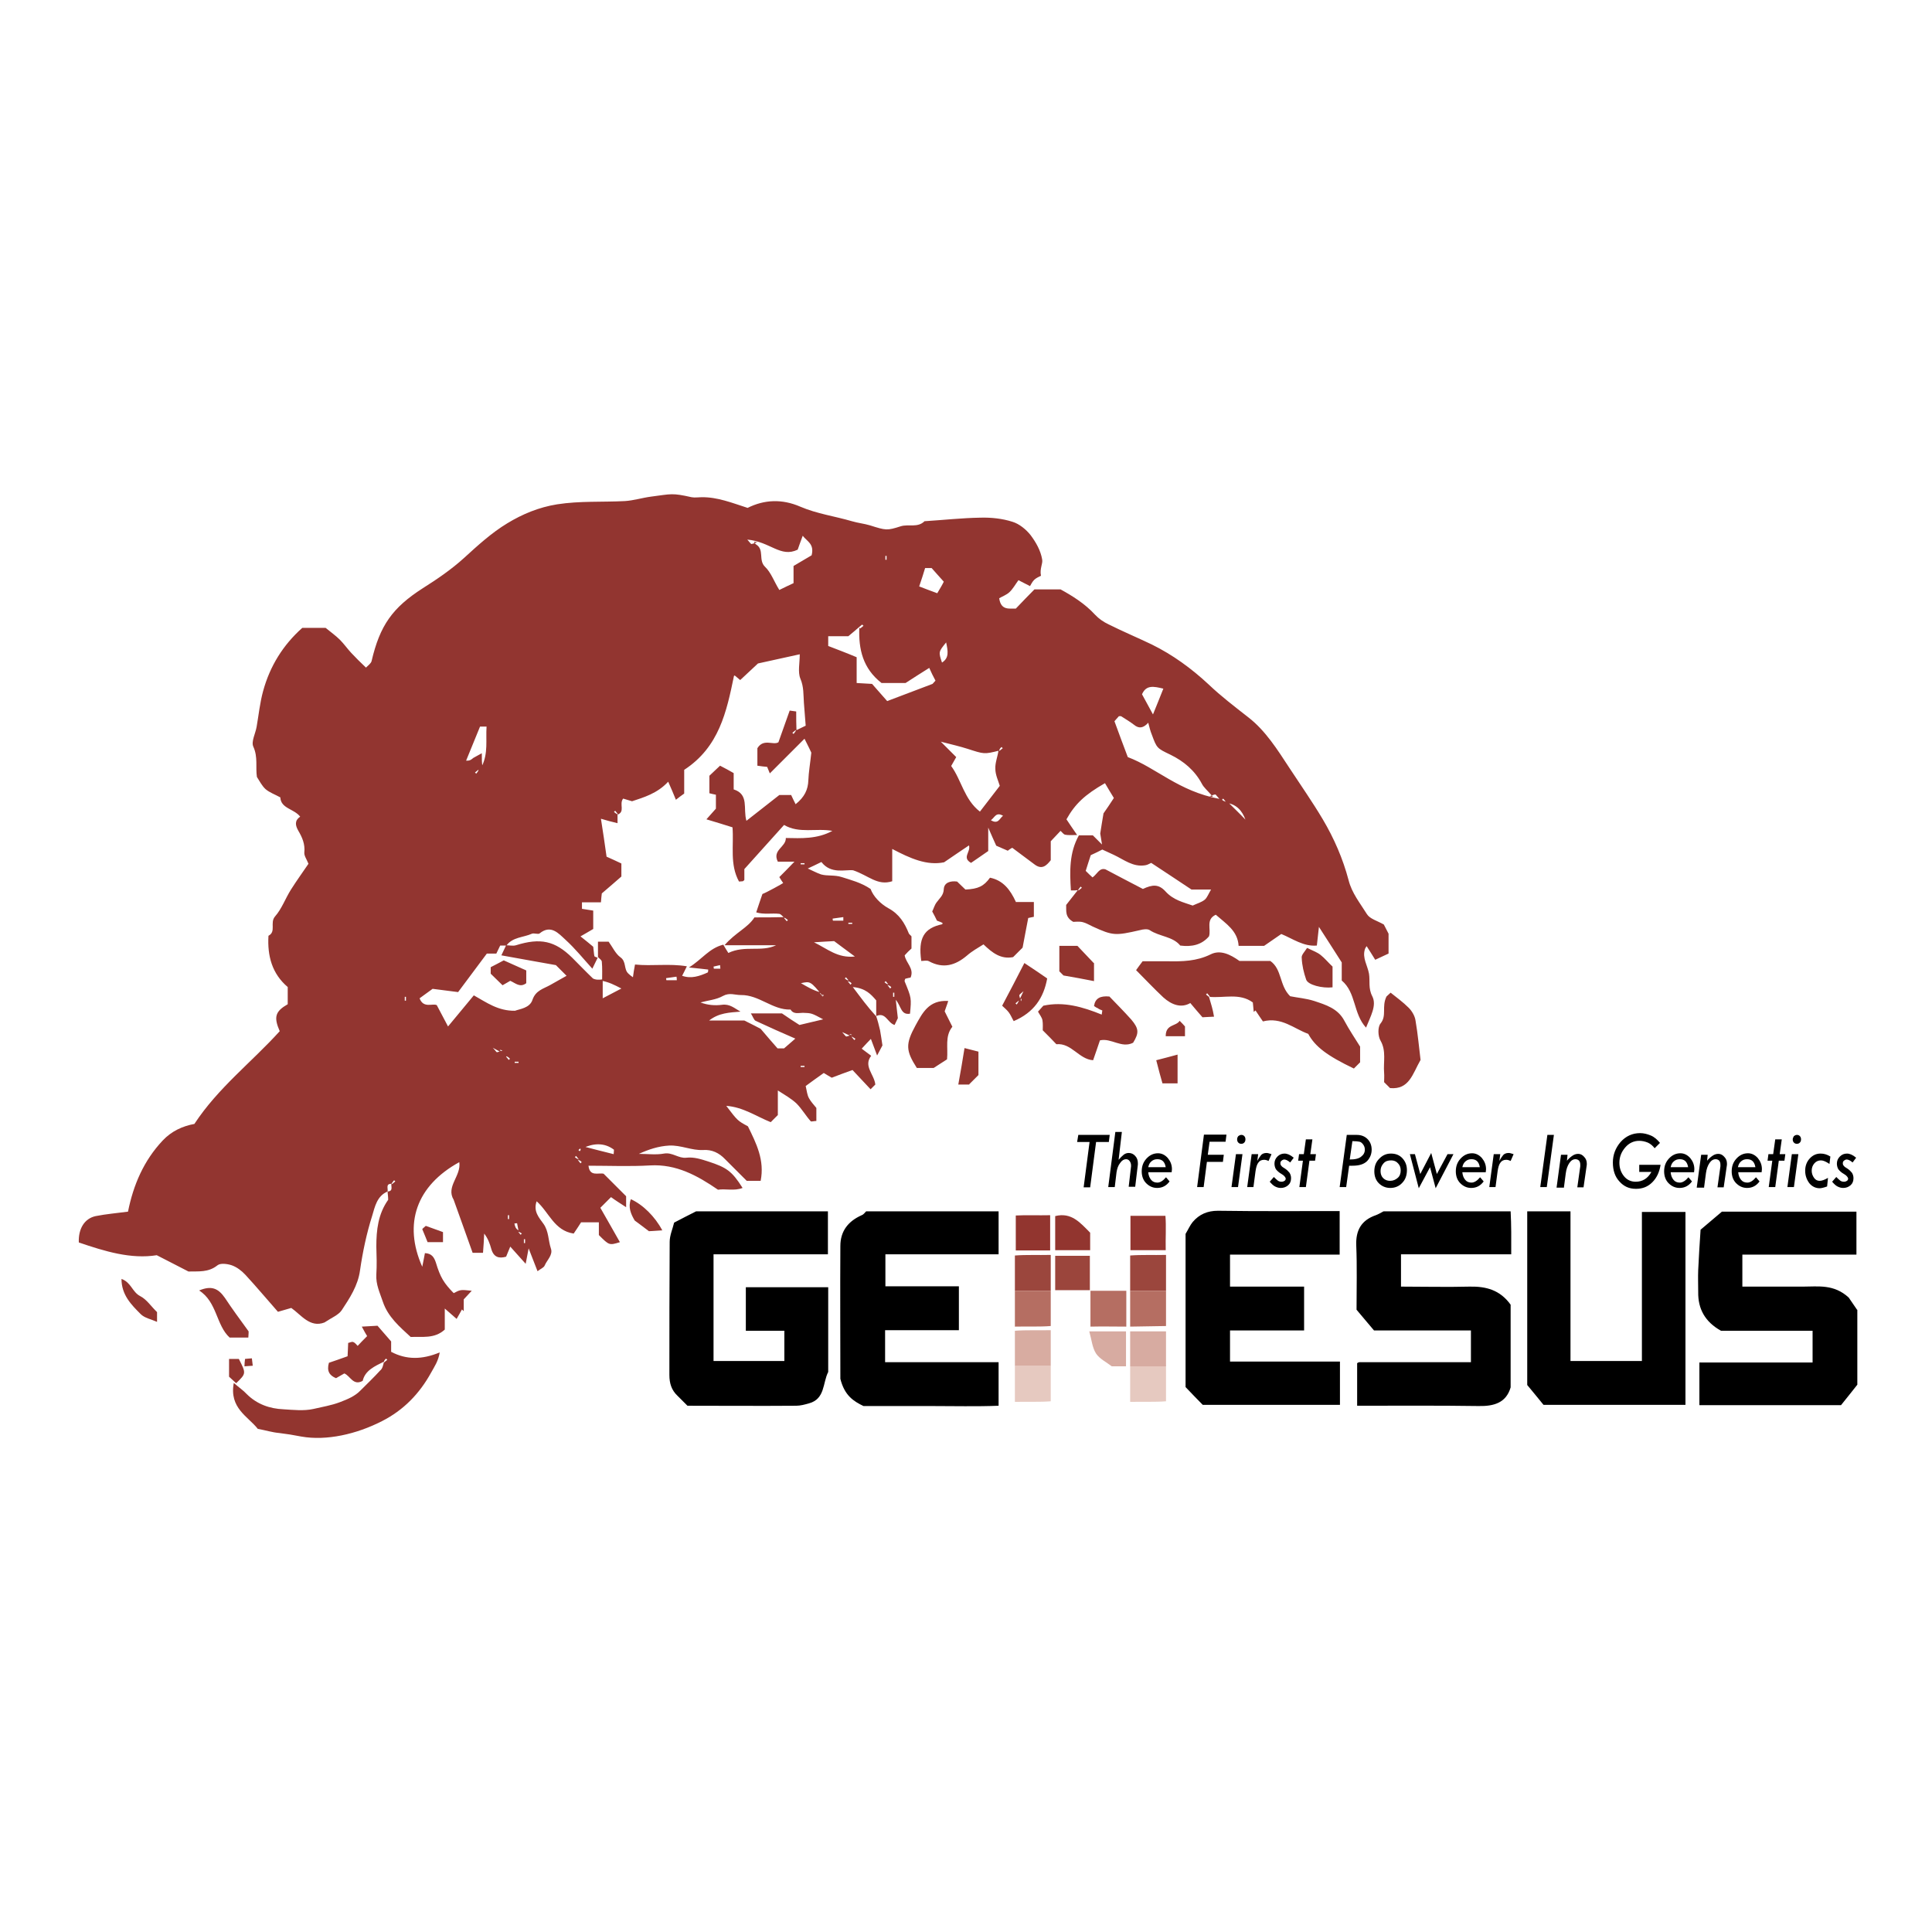 <?xml version="1.0" encoding="utf-8"?>
<!-- Generator: Adobe Illustrator 19.2.1, SVG Export Plug-In . SVG Version: 6.00 Build 0)  -->
<svg version="1.1" id="layer" xmlns="http://www.w3.org/2000/svg" xmlns:xlink="http://www.w3.org/1999/xlink" x="0px" y="0px"
	 viewBox="0 0 652 652" style="enable-background:new 0 0 652 652;" xml:space="preserve">
<style type="text/css">
	.st0{fill:#923530;}
	.st1{fill:#92352F;}
	.st2{fill:#9B463D;}
	.st3{fill:#D8ACA1;}
	.st4{fill:#E6C9C0;}
	.st5{fill:#9B453C;}
	.st6{fill:#B56E62;}
	.st7{fill:#D7ABA1;}
</style>
<path class="st0" d="M130.8,402.1c-3.6,1.5-4.3,5.2-5.2,8.2c-1.9,6-3.2,12.2-4.1,18.4c-0.7,5.2-3.5,9.4-6.2,13.5
	c-1.1,1.6-3.4,2.5-5.8,4.1c-4.9,1.9-7.9-2.6-11.2-4.9c-1.7,0.5-3.1,0.9-4.5,1.3c-3.8-4.3-7.3-8.5-11-12.5c-1.3-1.4-2.9-2.6-4.6-3.2
	c-1.5-0.5-3.8-0.8-4.8,0c-3.1,2.5-6.5,2-9.8,2.1c-3.4-1.7-6.7-3.5-10.7-5.5c-8.7,1.4-17.5-1.3-26.3-4.3c-0.2-4.6,1.9-8.1,5.7-8.9
	c3.5-0.7,7.2-1,10.9-1.5c1.8-9,5.3-17.2,11.7-24c3-3.2,6.8-4.9,10.7-5.6c8-12.2,19.3-20.8,28.8-31.3c-2.1-4.8-1.5-6.7,2.7-9.1v-5.8
	c-5.3-4.5-6.9-10.5-6.5-17.3c2.7-1.4,0.4-4.4,2.2-6.5c2.3-2.6,3.5-6.1,5.4-9.1c1.9-3,4-5.9,5.9-8.7c-0.6-1.5-1.5-2.7-1.4-3.8
	c0.3-2.8-0.7-5.1-2-7.3c-1.1-1.9-1.3-3.5,0.6-4.8c-2.1-2.7-6.5-2.7-6.7-6.5c-1.8-1-3.6-1.6-5-2.8c-1.2-1.1-2-2.7-2.9-4.1
	c-0.5-3.3,0.4-6.7-1.2-10.2c-0.8-1.7,0.7-4.4,1.1-6.7c0.7-4,1.1-8.1,2.2-12.1c2.3-8.4,6.7-15.5,13.2-21.3h7.9c1.7,1.4,3.4,2.6,4.8,4
	c1.4,1.4,2.5,3,3.8,4.4c1.5,1.6,3.1,3.2,5,5c0.7-0.7,1.7-1.4,1.9-2.2c2.8-12,7-18,17.3-24.6c4.9-3.1,9.6-6.3,13.9-10.2
	c4.6-4.2,9.3-8.5,14.6-11.7c5.1-3.1,10.6-5.4,16.8-6.4c7.7-1.2,15.3-0.7,22.9-1.1c3-0.2,5.8-1.1,8.8-1.5c7-0.9,7-1.3,13.7,0.2
	c1.1,0.2,2.2,0,3.3,0c5.4-0.1,10.3,1.9,15.6,3.6c5.6-2.8,11.6-3.1,17.8-0.4c5.6,2.4,11.6,3.2,17.4,4.9c2,0.6,4.1,0.8,6.1,1.4
	c5.4,1.7,5.7,1.8,10.4,0.3c2.6-0.8,5.7,0.6,8-1.7c6.3-0.4,12.6-1.1,18.9-1.2c3.6-0.1,7.4,0.3,10.8,1.4c2.3,0.7,4.6,2.6,6.1,4.5
	c1.8,2.4,3.4,5.2,3.9,8.2c0.3,1.4-0.9,3.1-0.4,5.5c-0.8,0.4-1.7,0.8-2.3,1.4c-0.6,0.6-1,1.4-1.4,2.1c-1.7-0.9-2.8-1.4-3.9-2
	c-1.1,1.5-1.9,3-3.1,4.1c-1,0.9-2.4,1.4-3.4,2c0.6,4.2,3.4,3.4,5.6,3.5c2.2-2.3,4.4-4.6,6.3-6.5h8.8c4,2.2,8.2,4.8,11.6,8.5
	c1.3,1.4,2.9,2.5,4.6,3.3c4.8,2.4,9.8,4.5,14.6,6.8c7.1,3.5,13.4,8.1,19.2,13.5c4.2,4,8.8,7.5,13.4,11.1c5.8,4.5,9.8,10.9,13.8,17
	c3.8,5.8,7.8,11.5,11.3,17.4c3.8,6.4,6.8,13.3,8.7,20.5c1.1,4.4,3.9,7.8,6.2,11.5c1,1.6,3.4,2.2,5.7,3.5c0.3,0.5,0.8,1.6,1.6,3.1
	v6.7c-1.3,0.6-2.8,1.3-4.5,2.1c-1.1-1.8-2-3.2-2.9-4.6c-0.2,0.3-0.5,0.7-0.6,1.1c-0.9,2.9,0.9,5.4,1.4,8.2c0.4,2.5-0.3,4.9,1.1,7.6
	c1.6,3.1-0.6,6.8-2.1,10.6c-4.4-4.8-3.3-11.8-8.2-15.9v-6.1c-2.6-4.1-4.8-7.5-7.7-12c-0.3,2.8-0.5,4.3-0.7,6.3
	c-4.5,0.4-8.1-2.3-12-3.9c-1.9,1.3-3.8,2.6-5.8,4H418c-0.3-5.1-4.3-7.5-7.7-10.5c-3.5,1.6-1.5,4.9-2.3,7.3c-2.5,2.9-5.8,3.6-9.7,3.1
	c-2.5-3.1-7-3-10.3-5.2c-0.8-0.5-2.2-0.3-3.3,0c-8.3,1.9-9.1,1.9-15.9-1.2c-1.1-0.5-2.2-1.2-3.4-1.5c-1.2-0.3-2.6-0.1-3.2-0.1
	c-2.9-1.6-2.3-3.8-2.4-5.7c1.3-1.7,2.7-3.4,4-5.1c0,0,0.1,0.1,0.2,0.2c0.4-0.3,0.7-0.6,1.1-0.9l-0.4-0.4c-0.3,0.4-0.6,0.7-0.9,1.2
	c-0.6,0.1-1.3,0.1-2.4,0.1c-0.4-6.4-0.6-12.7,2.7-18.6h4.7l3.1,3.1c-0.3-1.7-0.4-2.7-0.6-3.7c0.3-2.1,0.7-4.3,1.1-6.8
	c1-1.4,2.2-3.2,3.5-5.2c-1-1.6-2-3.3-3-5c-6.8,3.9-10.1,7-13,12.2c1,1.5,2,3,3.6,5.3c-2,0-3,0.1-4-0.1c-0.6-0.1-1-0.8-1.6-1.3
	c-1,1.1-2.1,2.2-3.3,3.5v6.4c-1.5,1.9-3,3.3-5.5,1.4c-2.4-1.8-4.8-3.6-7.5-5.6c-0.2,0.1-0.9,0.5-1.5,1c-1.3-0.6-2.6-1.1-3.9-1.7
	c-0.8-1.7-1.5-3.4-2.7-6.1v7.9c-2.2,1.5-4,2.8-5.8,4c-3.2-1.8,0-3.7-0.7-5.9c-2.7,1.8-5.3,3.6-8.4,5.7c-5.8,1.2-11.4-1.3-17.5-4.5
	v10.9c-5,1.6-7.9-1.9-13.2-3.7c-2.6-0.3-7.5,1.4-10.7-2.8c-1.7,0.8-3,1.5-4.6,2.2c1.6,0.7,3,1.5,4.5,2c2.2,0.6,4.5,0.1,7,0.9
	c3.1,1,6.4,1.8,9.7,4c0.9,2.5,3.3,5,6,6.5c3.7,2,5.5,5,6.9,8.5c0.2,0.4,0.6,0.6,0.9,1v4.1c-0.8,0.7-1.6,1.5-2.3,2.3
	c0.4,2.6,3.3,4.4,2,7.5c-0.5,0.1-1.1,0.2-1.8,0.4c-0.1,0.3-0.3,0.7-0.2,0.9c2.3,5.6,2.3,5.6,1.8,10.9c-3.1,0.5-2.9-2.4-4.8-4.7
	c0.3,2.4,0.4,3.9,0.7,6.2c-0.1,0.2-0.6,1.3-1.1,2.3c-2.4-0.7-3-4.5-6.2-3c0-2.3,0-3.8,0-5.3c-1.8-2.1-3.6-4.1-7.9-4.5
	c2.8,3.7,4.8,6.5,7.9,9.9c0.4,1.1,0.9,2.9,1.3,4.7c0.3,1.6,0.5,3.2,0.8,5.1c-0.3,0.6-0.9,1.7-1.8,3.4c-0.8-2.2-1.5-4-2.1-5.6
	c-0.9,0.9-1.8,1.9-3.1,3.3c0.8,0.6,2,1.5,3.2,2.4c-2.7,3.5,1,6.2,1.4,9.7l-1.6,1.6c-2.1-2.2-4.1-4.4-6.1-6.5c-2.6,0.9-4.6,1.7-7,2.6
	c-0.7-0.4-1.6-0.9-2.7-1.6c-2.2,1.6-4.4,3.1-6.1,4.4c0.4,1.8,0.5,3,1.1,4.1c0.6,1.1,1.5,2.1,2.5,3.3v4.4c-0.8,0-1.7,0.3-1.9,0.1
	c-1.7-1.9-3-4.2-4.8-6c-1.8-1.7-4-2.9-6.3-4.4v8.3c-0.9,0.9-1.5,1.5-2.4,2.4c-4.8-1.9-9.3-5.1-15-5.5c3.8,5,3.8,5,7.3,6.9
	c2.8,5.7,5.7,11.4,4.3,18.4h-4.7c-2.3-2.3-4.8-4.8-7.3-7.3c-2-2.1-4.4-3.3-7.4-3.1c-3.9,0.2-7.5-1.7-11.5-1.5
	c-3.6,0.2-6.9,1.3-10.2,2.8c2.8,0,5.8,0.4,8.5-0.1c2.8-0.5,4.9,1.7,7.5,1.4c2.6-0.3,5,0.5,7.5,1.3c6.1,2,7.9,3.2,11.5,8.9
	c-2.8,1.1-5.7,0.2-8.3,0.6c-7-4.8-14.1-8.7-22.9-8.2c-6.9,0.4-13.8,0.1-20.8,0.1c0.4,3.8,3.3,2.3,5.1,2.7c2.6,2.6,5.1,5.1,7.6,7.6
	v3.7c-2-1.3-3.6-2.3-5.1-3.4c-1.2,1.2-2.4,2.4-3.6,3.6c2.1,3.6,4.3,7.6,6.6,11.6c-3.6,1.1-3.6,1.1-7.1-2.4v-4.3h-6
	c-0.7,1.1-1.6,2.5-2.5,3.8c-6.6-1-8.3-7.2-12.5-10.9c-1.2,3.4,0.8,5.5,2.3,7.6c1.8,2.5,1.6,5.6,2.5,8.3c0.8,2.2-1.3,3.9-2.1,5.8
	c-0.3,0.7-1.2,1-2.4,1.9c-1.1-2.7-1.9-5-3-7.7c-0.3,1.7-0.6,3-1,5.2c-1.9-2.1-3.3-3.7-5.2-5.8c-0.7,1.6-1,2.5-1.4,3.4
	c-2.4,0.7-4.2,0.2-5-2.6c-0.5-1.8-1.1-3.5-2.4-5.2c-0.1,2.1-0.2,4.2-0.4,6.5h-3.5c-2.1-5.8-4.2-11.9-6.4-17.9
	c-2.7-4.5,2.6-8,1.9-12.7c-14.4,7.9-19,20.7-12.5,35.3c0.4-1.8,0.6-3.2,0.9-4.6c2.3,0.1,3.1,1.4,3.7,3.2c1.5,5,2.7,6.9,6,10.3
	c2.3-1.2,2.3-1.2,6.1-0.8c-0.9,1-1.8,1.9-2.7,2.9v4c-0.2-0.2-0.4-0.4-0.6-0.6c-0.5,1-1.1,1.9-1.8,3.2c-1.5-1.3-2.6-2.3-4-3.5v7.1
	c-3.5,3.2-7.6,2.3-11.5,2.5c-3.7-3.4-7.7-6.8-9.4-11.9c-1-3-2.4-5.8-2.2-9.2c0.2-3.1,0.1-6.3,0-9.4c0-5.6,0.6-11,4-15.8
	C131,403.6,130.8,402.7,130.8,402.1c2-0.1,1.1-1.7,1.3-2.7c0,0,0.1,0.1,0.2,0.2c0.4-0.3,0.7-0.6,1.1-0.9c-0.1-0.1-0.3-0.3-0.4-0.4
	c-0.3,0.4-0.6,0.7-0.9,1.2C130.1,399.5,131,401,130.8,402.1 M161.7,260.1l-0.3-0.3c-0.4,0.3-0.7,0.6-1.1,0.9l0.4,0.4
	c0.3-0.4,0.6-0.7,0.8-1.2c0.4-0.4,0.9-0.9,1.1-1.3c2.2-4.4,1.3-8.9,1.6-13.4H162c-1.5,3.7-3.1,7.6-4.7,11.5c1.4,0.1,1.9-0.5,2.4-0.9
	c0.8-0.5,1.7-0.9,2.9-1.6c0,1.9,0,3.2,0.2,4.4C162.5,259.1,162,259.5,161.7,260.1 M195,391.5l0.3-0.3c-0.3-0.4-0.6-0.7-0.9-1.1
	l-0.4,0.4c0.4,0.3,0.7,0.6,1.3,0.7C195.1,391.3,195,391.4,195,391.5c0.3,0.3,0.6,0.7,0.9,1.1c0.1-0.1,0.3-0.3,0.4-0.4
	C196,391.8,195.6,391.5,195,391.5 M171,356.5c-0.4-0.4-0.9-0.9-4.7-2.9c1,1,1.2,1.5,1.4,1.5c0.6-0.1,1.3-0.4,1.9-0.6
	c-0.8-0.2-1.6-0.5,0,0.6c0.4,0.4,0.9,0.9,1.5,1.2c-0.1,0.1-0.2,0.2-0.3,0.3c0.3,0.4,0.6,0.7,0.9,1.1c0.1-0.1,0.3-0.3,0.4-0.4
	C171.8,357,171.5,356.7,171,356.5 M286.1,331.2l0.3-0.3c-0.3-0.4-0.6-0.7-0.9-1.1l-0.4,0.4c0.4,0.3,0.7,0.6,1.3,0.7L286.1,331.2
	c0.3,0.3,0.6,0.7,0.9,1.1c0.1-0.1,0.3-0.3,0.4-0.4C287.1,331.5,286.7,331.2,286.1,331.2 M299.5,332.5l0.3-0.3
	c-0.3-0.4-0.6-0.7-0.9-1.1l-0.4,0.4c0.4,0.3,0.7,0.6,1.3,0.7C299.7,332.3,299.6,332.4,299.5,332.5c0.3,0.3,0.6,0.7,0.9,1.1
	c0.1-0.1,0.3-0.3,0.4-0.4C300.5,332.8,300.1,332.5,299.5,332.5 M287.7,349.6l-0.3,0.3c0.3,0.4,0.6,0.7,0.9,1.1l0.4-0.4
	c-0.4-0.3-0.7-0.6-4.5-2.3c0.9,1,1.2,1.5,1.4,1.5c0.6-0.1,1.3-0.4,1.9-0.6C286.8,348.9,286,348.7,287.7,349.6 M175.1,415.3l-0.3,0.3
	c0.3,0.4,0.6,0.7,0.9,1.1c0.1-0.1,0.3-0.3,0.4-0.4c-0.4-0.3-0.7-0.6-2.3-0.8l1.2-0.1c-0.2-0.9-0.3-1.7-0.5-2.6
	c-0.3,0-0.6,0.1-0.9,0.1C173.8,413.8,173.9,414.6,175.1,415.3 M277,334.9c-0.1,0.1-0.2,0.2-0.3,0.3c0.3,0.4,0.6,0.7,0.9,1.1
	c0.1-0.1,0.3-0.3,0.4-0.4c-0.4-0.3-0.7-0.6-0.2,0.4c-4.3-5.2-4.3-5.2-7.5-4.5C272.4,333,274.5,334.3,277,334.9 M413.4,270.9l0.3-0.3
	c-0.3-0.4-0.6-0.7-0.9-1.1l-0.4,0.4c0.4,0.3,0.7,0.6,2,0.8c1.7,1.7,3.9,3.8,5.9,5.9C419.2,273.6,417.2,271.2,413.4,270.9 M195,386.4
	c4.9,1.3,8.5,2.2,12.1,3.1c0-0.5,0.1-0.9,0.1-1.5c-3.3-2.5-7-2.2-10.6-0.5c-0.1-0.1-0.2-0.2-0.3-0.3c-0.4,0.3-0.7,0.6-1.1,0.9
	c0.1,0.1,0.3,0.3,0.4,0.4C196,388.2,196.3,387.8,195,386.4 M203.4,330.5v6.4c2.1-1.1,3.8-2,6.3-3.3c-2.5-1.3-4.1-2.1-6.5-2.6
	c0-2.1,0.1-4.3-0.1-6.4c0-0.6-0.8-1.1-1.3-1.6v-5.2h3.6c1.3,1.8,2.3,4,3.9,5.2c2.2,1.5,1.1,4.1,2.8,5.6c0.4,0.4,0.8,0.7,1.5,1.2
	c0.2-1.5,0.4-2.8,0.7-4.3c5.8,0.6,11.5-0.4,17.5,0.6c-0.7,1.4-1.1,2.3-1.6,3.2c3.1,1.1,5.9,0.1,8.6-1.1c0.2-0.1,0.2-0.6,0.2-1
	c-1.8-0.2-3.4-0.4-6.5-0.7c4.5-2.8,6.8-6.5,11.6-7.7c0.5,0.9,1.2,2,1.7,2.8c5.6-2.7,11.1-0.2,16.1-2.6h-17.4
	c3.7-4.3,7.9-5.9,10.1-9.4c3.5,0,6.8,0,10.3-0.1l-0.3,0.3c0.3,0.4,0.6,0.7,0.9,1.1l0.4-0.4c-0.4-0.3-0.7-0.6-1.2-0.8
	c-0.6-0.4-1.1-1.2-1.7-1.3c-2.5-0.3-5.2,0.3-7.8-0.5c0.8-2.3,1.4-4.3,2.1-6.2c1.2-0.4,6.8-3.5,7-3.7c-0.4-0.5-0.7-1.1-1.3-2
	c1.5-1.5,3-3,5.1-5.2h-5.6c-2-4,2.8-4.9,2.7-8c5.2,0.1,10.6,0.4,15.7-2.4c-5.5-1-11.2,1-16.3-2c-4.5,5-8.9,9.9-13.4,14.9
	c0,1,0,2.3,0,3.6c0,0.2-0.3,0.3-0.5,0.5c-0.4,0-0.9,0.1-1.3,0.1c-3.2-5.8-1.7-12.2-2.2-18.3c-2.8-0.9-5.5-1.7-8.8-2.7
	c1.5-1.7,2.5-2.8,3.2-3.6v-4.7c-0.9-0.2-1.5-0.3-2.2-0.5v-5.9c1.3-1.2,2.5-2.4,3.6-3.4c1.8,0.9,3,1.6,4.6,2.5v5.5
	c5.3,1.7,3.1,6.5,4.3,10.6c4-3.1,7.5-5.9,11.1-8.7h4c0.5,1.1,0.9,1.9,1.5,3.1c3-2.4,4.2-4.9,4.3-8.1c0.1-2.7,0.6-5.5,1-9.3
	c-0.2-0.5-0.9-1.9-2.3-4.7c-4.1,4.1-7.8,7.8-11.7,11.7c-0.2-0.4-0.5-1.3-0.9-2.2c-1-0.1-2.1-0.2-3.3-0.4v-5.9c2.1-3.4,5.3-0.9,7.1-2
	c1.4-3.9,2.6-7.3,3.8-10.7c0.9,0.1,1.3,0.2,2.2,0.3c0,2.1,0,4.3,0.1,6.6l-0.3-0.3c-0.4,0.3-0.7,0.6-1.1,0.9c0.1,0.1,0.3,0.3,0.4,0.4
	c0.3-0.4,0.6-0.7,0.8-1.2c1.3-0.6,2.6-1.3,3.3-1.6c-0.2-2.8-0.4-5.2-0.6-7.7c-0.2-2.8,0-5.4-1.2-8.2c-0.9-2.2-0.2-5.2-0.2-8.2
	c-5,1.1-9.5,2.1-14.1,3.1c-1.9,1.8-4,3.7-6,5.6c-0.8-0.7-1.3-1.1-1.8-1.5c-0.1-0.1-0.3,0.1-0.3,0.1c-2.5,12.1-5,24-16.8,31.7v8
	c-1,0.7-1.8,1.3-2.8,2.1c-0.9-2.2-1.7-4.1-2.6-6.1c-3.7,4-8.3,5.3-12.2,6.6c-1.4-0.4-2.3-0.7-3-0.9c-1.5,1.9,0.9,4.5-2.1,5.5
	l0.3-0.3c-0.3-0.4-0.6-0.7-0.9-1.1c-0.1,0.1-0.3,0.3-0.4,0.4c0.4,0.3,0.7,0.6,1.2,0.8v3c-2.1-0.5-3.6-0.9-5.6-1.5
	c0.7,4.4,1.3,8.5,1.9,12.8c1.6,0.7,3.3,1.5,5,2.3v4.4c-2,1.7-4.2,3.7-6.6,5.7c-0.1,0.7-0.2,1.7-0.3,3h-6.4v2.2
	c1.3,0.2,2.5,0.4,3.8,0.6v6.2c-1.3,0.8-2.6,1.5-4.3,2.5c1.7,1.3,3.2,2.6,4.3,3.5c0.2,1.4,0.2,2.3,0.4,3.2c0.1,0.2,0.7,0.3,1.1,0.5
	c-0.6,1.3-1.3,2.6-1.8,3.7c-3-3.3-5.8-6.8-9.1-9.8c-2.3-2.1-4.9-5.2-8.7-2.1c-0.5,0.4-1.9-0.2-2.6,0.1c-2.9,1.3-6.5,1.1-8.6,4h-2.1
	c-0.4,0.9-0.9,1.8-1.3,2.7h-3.2c-3.3,4.4-6.7,9-9.7,13c-3.8-0.5-6.9-0.9-8.6-1.1c-2.3,1.7-3.5,2.5-4.4,3.2c1.3,3.5,4.4,1.6,5.8,2.3
	c1.4,2.6,2.5,4.7,3.8,7.2c3.1-3.7,5.7-6.9,8.7-10.5c4.3,2.4,8.2,5.3,13.9,5.2c1.6-0.6,5-0.9,5.9-3.7c1.1-3.2,3.7-3.7,6-5
	c1.8-1,3.6-2,5.5-3.1c-1.4-1.4-2.5-2.5-3.6-3.6c-6-1.1-12-2.1-18.4-3.3c0.6-1.3,1.1-2.3,1.6-3.4c1.1,0,2.3,0.3,3.3,0
	c8.3-2.6,13.2-1.5,19,4.2c2.3,2.3,4.6,4.7,7,7C201,330.7,202.2,330.7,203.4,330.5 M252.2,182.1c0.9,1,1.2,1.5,1.4,1.5
	c0.6-0.1,1.3-0.4,1.9-0.6c-0.8-0.2-1.6-0.5-0.4,0.7c3,1.8,0.7,5.3,3.1,7.6c2,1.9,3,4.9,4.8,7.8c1.8-0.9,3.3-1.6,4.8-2.3V191
	c2.5-1.5,4.6-2.7,6.1-3.6c1-3.9-1.6-4.7-3-6.6c-0.7,2-1.4,3.7-1.7,4.7C263.4,188.3,260,182.8,252.2,182.1 M290.3,211.3
	c-1.4,1.2-2.5,2.2-4,3.4h-6.8v3.3c3.1,1.2,6.3,2.4,9.6,3.8v8.7c1.8,0.1,3.3,0.2,5.2,0.3c1.5,1.7,3.1,3.5,5.1,5.8
	c4.7-1.8,9.5-3.6,15.3-5.8c-0.2,0.2,0.4-0.4,1-1.1c-0.8-1.5-1.5-2.9-2.1-4.3c-2.7,1.7-5.4,3.4-8,5.1h-8.1
	c-6.3-4.9-7.8-11.4-7.5-18.7c0.1,0.1,0.2,0.2,0.3,0.3c0.4-0.3,0.7-0.6,1.1-0.9c-0.1-0.1-0.3-0.3-0.4-0.4
	C290.7,210.9,290.4,211.3,290.3,211.3 M337.2,253.3c-5.1,1.3-5.1,1.2-10.7-0.6c-2.5-0.8-5.1-1.4-9-2.4c2.4,2.4,3.8,3.8,5.2,5.2
	c-0.7,1.2-1.2,2.1-1.7,3c3.5,4.8,4.4,11.3,9.7,15.4c2.3-3,4.4-5.7,6.7-8.7c-0.5-1.7-1.5-3.7-1.5-5.8c-0.1-2,0.8-4.1,1.1-6.3l0.3,0.3
	c0.4-0.3,0.7-0.6,1.1-0.9c-0.1-0.1-0.3-0.3-0.4-0.4C337.6,252.4,337.3,252.8,337.2,253.3 M411.5,269.6c-1-1.1-1.2-1.5-1.4-1.5
	c-0.6,0.1-1.3,0.4-1.9,0.6c0.8,0.2,1.6,0.5,0.6-0.4c-1.4-1.6-2.6-2.6-3.2-3.8c-2.4-4.5-6.1-7.6-10.6-9.8c-4.6-2.2-4.6-2.2-6.3-6.8
	c-0.5-1.2-0.8-2.5-1.2-4c-1.6,1.8-3.1,2.1-4.8,0.7c-1.3-1-2.8-1.9-4.2-2.8c-0.2-0.2-0.6-0.1-0.9-0.1c-0.6,0.7-1.2,1.3-1.5,1.7
	c1.6,4.4,3.1,8.4,4.5,12.1C390.2,259.1,397.7,267,411.5,269.6 M368.1,288.6c-0.6,1.9-1.2,3.6-1.7,5.3c0.9,0.9,1.5,1.5,2.3,2.2
	c1.5-1,2.3-3.4,4.4-2.7c4.3,2.3,8.4,4.4,12.6,6.6c3.2-1.5,5.3-1.7,7.6,0.8c2.7,3,6.1,3.7,9.2,4.8c1.5-0.7,3-1.1,4.1-2
	c0.8-0.7,1.2-1.9,2.1-3.4h-6.6c-4.6-3.1-9.1-6-13.6-9c-0.5,0.2-1.2,0.7-2,0.8c-4.1,0.7-7.2-1.9-10.6-3.5c-1.3-0.6-2.6-1.2-3.9-1.8
	C370.8,287.3,369.7,287.9,368.1,288.6 M249.9,341.4c-3.7,0.3-7.3,0.4-10.6,3h11.9c2.7,1.3,4.5,2.3,5.5,2.8c2.3,2.7,4.1,4.8,5.7,6.6
	h2.2c1.6-1.4,2.8-2.4,3.8-3.3c-4.4-1.9-8.9-3.9-13.4-6c-0.6-0.3-0.9-1.4-1.6-2.5h10.5c2,1.4,4,2.7,5.9,3.9c2.7-0.6,5.3-1.3,8-1.9
	c-3.9-2.1-3.9-2.1-6.8-2.2c-1.5,0-3.2,0.6-4.2-1.1c-6.1,0.2-10.6-5-16.8-4.9c-2,0-3.8-0.9-6,0.3c-2.3,1.3-5.1,1.5-7.6,2.2
	c2.4,0.9,4.8,1.1,7.2,0.8C246.3,338.7,247.9,340.3,249.9,341.4 M310.2,197.9c1.9,0.7,3.8,1.5,6.1,2.3c1-1.7,1.8-3,2.2-3.9
	c-1.6-1.8-2.8-3.1-4.1-4.6h-2.2C311.6,193.7,311,195.6,310.2,197.9 M392.6,232.4c-3.3-0.8-5.8-1.3-7.2,1.9c1.2,2.2,2.4,4.4,3.7,6.8
	C390.3,238.2,391.4,235.4,392.6,232.4 M288.5,322.8c-2.9-2.1-4.8-3.6-7-5.2c-1.9,0.1-3.9,0.2-6.8,0.4
	C279.4,320.3,282.7,323.4,288.5,322.8 M319.3,216.8c-2.6,3.2-2.6,3.2-1.4,6.8C320.4,222,319.9,219.7,319.3,216.8 M334.4,276.8
	c2.5,1.5,2.9-0.6,4.1-1.5C336.1,273.9,335.7,275.9,334.4,276.8 M228.4,330.8c0-0.4,0-0.8-0.1-1.2l-3.5,0.5c0,0.2,0,0.5,0.1,0.7
	H228.4z M284.6,310.7c0-0.4,0-0.8,0-1.2c-1.2,0.2-2.4,0.3-3.6,0.5c0,0.2,0,0.5,0.1,0.7H284.6z M243.1,326.8l-0.1-1.1
	c-0.7,0.2-1.5,0.3-2.2,0.5c0,0.2,0.1,0.4,0.1,0.7H243.1z M173.7,358.7h1.3v-0.4h-1.3V358.7z M287.6,311.4h-1.3v0.4h1.3V311.4z
	 M171.4,411.4h0.4v-1.3h-0.4V411.4z M271.5,291.3h-1.3v0.4h1.3V291.3z M176.8,419.5h0.4v-1.3h-0.4V419.5z M301.4,336.4h0.4V335h-0.4
	V336.4z M270.2,360.1h1.3v-0.4h-1.3V360.1z M299.2,187.6h-0.4v1.3h0.4V187.6z M136.6,337.7h0.4v-1.3h-0.4V337.7z"/>
<path class="st1" d="M129.6,459.5c-3.2,1.6-6.4,3-7.2,6.5c-3.2,1.8-4.2-1.7-6.2-2.5c-1,0.6-1.9,1.1-2.8,1.6
	c-2.2-0.9-3.2-2.4-2.4-5.2c1.7-0.6,3.9-1.3,6.3-2.2c0.1-1.3,0.1-2.7,0.2-4.5c0.6-0.1,1.2-0.5,1.7-0.3c0.6,0.2,1,0.8,1.5,1.3
	c1-1.1,2.1-2.2,3.2-3.3c-0.5-0.8-1-1.7-1.8-3.2c2.1-0.1,3.6-0.2,5.3-0.3c1.4,1.6,2.8,3.2,4.6,5.3v3.5c5.1,2.7,10.4,2.7,16.4,0.2
	c-0.5,3-1.8,4.8-2.9,6.8c-3.9,7.1-9.3,12.7-16.6,16.4c-8.6,4.4-18.7,6.7-27.2,5.2c-2.5-0.5-5-0.9-7.5-1.2c-2.3-0.2-4.5-0.9-7.2-1.4
	c-3.3-4.2-9.7-7-8.1-15.5c1.8,1.6,3.2,2.5,4.3,3.7c3.5,3.5,7.8,5,12.5,5.2c3.3,0.2,6.8,0.6,10-0.1c3-0.7,6.1-1.2,9-2.3
	c2.6-1,5.1-2,7-4c2.2-2.2,4.5-4.4,6.6-6.7C129.1,461.9,129.3,460.7,129.6,459.5c-0.2,0.2-0.1,0.2,0,0.3c0.4-0.3,0.7-0.6,1.1-0.9
	c-0.1-0.1-0.3-0.3-0.4-0.4C129.9,458.8,129.6,459.2,129.6,459.5 M342.8,304.3c-1.9-4.1-4.3-7.2-8.7-8.1c-2.1,2.9-4,3.8-8.3,4
	c-0.9-0.9-1.9-1.8-2.8-2.7c-2.2-0.3-4.4,0.3-4.5,2.6c-0.1,2.1-1.4,3-2.4,4.4c-0.7,0.9-1,2.1-1.5,3.1c0.6,1.1,1.2,2.2,1.6,3.1
	c0.8,0.3,1.4,0.5,1.9,0.8c0,0-0.1,0.3-0.1,0.4c-6.2,1.3-8.2,4.7-7.1,12.4c0.9,0,1.9-0.3,2.6,0.1c4.8,2.6,8.9,1.4,12.8-1.9
	c1.7-1.5,3.7-2.6,5.6-3.8c3,2.9,5.9,5.1,10,4.3c1.1-1.1,2.2-2.2,3.2-3.2c0.6-3.4,1.3-6.7,1.9-10c0.6-0.1,1.2-0.3,1.9-0.4v-5H342.8
	 M372,341c-0.1,0.5-0.1,1-0.2,1.4c-6.4-2.6-12.9-4.5-19.7-3c-0.6,0.7-1.2,1.3-1.8,2c0.6,1.1,1.3,1.9,1.5,2.9
	c0.2,1.2,0.1,2.5,0.1,3.4c1.8,1.8,3.2,3.2,4.6,4.7c5.1-0.5,7.6,5.1,12.4,5.4c0.8-2.4,1.6-4.5,2.3-6.7c3.8-0.9,7.3,2.8,11.2,0.8
	c2-3.3,2-4.7-0.6-7.8c-2.5-2.8-5.2-5.5-7.4-7.8c-3.1-0.3-4.8,0.6-5.2,3.2c0.5,0.3,0.8,0.6,1.2,0.7C370.9,340.6,371.5,340.8,372,341
	 M320,337.8c-6.6-0.4-8.7,4.1-11,8.2c-3.5,6.4-3.3,8.6,0.4,14.4h5.7c1.6-1,3.2-2.1,4.5-2.9c0.4-4-0.8-7.8,1.8-11
	c-1-2-1.9-3.8-2.6-5.2C319.2,340,319.6,339.2,320,337.8 M338.2,339.4c0.7,0.7,1.6,1.4,2.2,2.2c0.7,0.9,1.1,2,1.7,3
	c6.8-2.9,10.1-7.8,11.3-14.4c-2.6-1.8-4.8-3.3-7.7-5.2C343.2,329.9,340.8,334.5,338.2,339.4 M345.4,334.5c-1.7,3.7-2,4.1-2.3,4.5
	l-0.4-0.4c0.4-0.3,0.7-0.6,1.1-0.9c0.1,0.1,0.2,0.2,0.3,0.3c0.9-1.7,0.7-0.9,0.5-0.1c-0.2-0.6-0.5-1.2-0.6-1.9
	C343.9,335.7,344.4,335.4,345.4,334.5 M369.1,325c-2.2-2.3-4-4.2-5.5-5.8h-6.1v8.6c0.6,0.6,1.1,1.1,1.4,1.4
	c3.5,0.6,6.8,1.2,10.3,1.9V325z M327.1,365.9c1.1-1.1,2.2-2.2,3.1-3.1v-7.9c-1.6-0.4-3.1-0.8-4.7-1.2c-0.7,4.3-1.3,8-2.1,12.3H327.1
	z M79.7,466.8c3.4-3.3,3.4-3.3,0.9-8.2h-3.3v6C78.1,465.3,78.7,465.9,79.7,466.8 M82.5,461.1c0.9-0.1,1.7-0.1,2.8-0.2
	c-0.1-1-0.2-1.7-0.3-2.5c-0.9,0.1-1.5,0.1-2.3,0.2C82.6,459.4,82.5,460.2,82.5,461.1 M408,336.4c-0.3-0.2-0.7-0.5-1-0.8
	c0.1-0.1,0.3-0.3,0.4-0.4c0.3,0.4,0.6,0.7,0.9,1.1C408.2,336.4,408.2,336.4,408,336.4c5.1,0.5,10.3-1.4,14.8,1.9
	c0.1,1.1,0.2,2.1,0.3,3.2c0.2-0.2,0.4-0.3,0.6-0.5c0.9,1.3,1.7,2.6,2.5,3.7c6.3-1.6,10.5,2.5,15.3,4.2c2.3,4.3,6.4,7.4,15.4,11.7
	c0.7-0.7,1.5-1.5,2.1-2.1v-5.3c-1.8-2.9-3.7-5.7-5.3-8.7c-2.2-4.2-6.3-5.4-10.2-6.7c-2.8-0.9-5.7-1.1-8.1-1.6
	c-3.7-3.6-2.7-9.1-6.7-11.9h-10.4c-3.1-2.2-6.5-3.9-9.8-2.2c-4.7,2.3-9.5,2.4-14.5,2.3c-2.8,0-5.7,0-8.4,0c-0.9,1.2-1.5,2-2.2,3
	c3.2,3.2,6.1,6.3,9.2,9.2c2.8,2.5,6,3.7,9.1,1.9c1.4,1.7,2.8,3.3,4.1,4.8c1.3-0.1,2.3-0.1,3.9-0.2
	C409.3,340.6,408.7,338.8,408,336.4 M469.1,367.2l-2-2c0-1,0.1-2.1,0-3.2c-0.3-3.6,0.8-7.3-1.2-10.8c-0.9-1.5-1-4.6,0-5.8
	c2.2-2.7,0.3-5.6,2-9.1c-0.2,0.2,0.4-0.4,1.4-1.3c2,1.6,4.2,3.2,6.1,5.1c1.1,1.1,2.1,2.8,2.3,4.3c0.8,4.6,1.2,9.3,1.7,13.3
	C476.7,362.4,475.6,367.8,469.1,367.2 M83.9,449.3c0,0.2,0,1.1-0.1,2.1h-6.3c-4.6-4.2-4.2-12-10.3-15.9c4.1-1.7,6.4-0.8,8.7,2.5
	C78.2,441.5,80.7,444.9,83.9,449.3 M441.1,319.9c2.1,1,3.5,1.5,4.6,2.4c1.4,1.1,2.5,2.5,4,3.9v7c-3.4,0.4-8.3-0.8-8.9-2.6
	c-0.8-2.3-1.4-4.8-1.5-7.3C439.1,322.3,440.3,321.2,441.1,319.9 M41,431.6c3.3,1.2,3.6,4.4,6.3,5.8c2.2,1.1,3.8,3.6,5.7,5.4v3.3
	c-2-0.9-4.2-1.3-5.5-2.6C44.3,440.3,41,437,41,431.6 M214.2,411.9c-1.3-2.2-2.3-4.5-1.3-7.2c4,1.8,8.1,5.8,10.6,10.5
	c-1.7,0.1-3.1,0.2-4.5,0.3C217.4,414.3,216,413.2,214.2,411.9 M397.4,355.9v9.7h-5.1c-0.6-2.1-1.3-4.6-2.1-7.8
	C392.7,357.2,394.7,356.6,397.4,355.9 M143.7,413.7c1.9,0.7,3.8,1.4,5.8,2.1v3.4h-5.2c-0.5-1.2-1.1-2.8-1.8-4.4
	C142.8,414.4,143.3,414.1,143.7,413.7 M393.4,349.6c0-4,3.5-3.2,4.7-5.1c0.7,0.7,1.3,1.3,1.8,1.9v3.3H393.4z M177.6,327.5v4.3
	c-2.1,1.6-3.6,0-5.4-0.8c-0.9,0.5-1.7,1-2.6,1.5c-1.3-1.3-2.5-2.4-4-3.9v-2.2c1.3-0.7,2.8-1.4,4.4-2.3
	C172.5,325.2,174.9,326.3,177.6,327.5"/>
<path d="M363.9,383h10.6l-0.3,2.4h-4.3l-2,15.3h-2.2l2-15.3h-4.2L363.9,383z M374,400.6h2.2l0.6-5c0.2-1.2,0.5-2.2,1.2-3.1
	c0.6-0.9,1.3-1.3,2-1.3c0.5,0,0.9,0.2,1.2,0.6c0.3,0.4,0.5,0.9,0.5,1.5v0.3l-0.8,6.9h2.2l0.9-7.5c0-0.1,0-0.3,0-0.5
	c0-0.9-0.3-1.8-0.9-2.4c-0.6-0.7-1.4-1-2.2-1c-0.6,0-1.2,0.2-1.7,0.6c-0.5,0.4-1.1,1-1.7,1.7l1.1-9.4h-2.2L374,400.6z M395.4,395.6
	c0-0.3,0.1-0.7,0.1-1c0-1.5-0.5-2.7-1.4-3.8c-0.9-1-2-1.6-3.3-1.6c-1.5,0-2.8,0.6-3.9,1.8c-1.1,1.2-1.6,2.6-1.6,4.3
	c0,1.6,0.5,3,1.5,4c1,1,2.2,1.6,3.7,1.6c1.7,0,3.1-0.7,4.2-2.2l-1.2-1.4c-1,1.2-2,1.8-2.9,1.8c-0.9,0-1.6-0.3-2.1-0.9
	c-0.5-0.6-0.9-1.4-1-2.6H395.4 M387.5,393.9c0.2-0.9,0.5-1.5,1.1-2c0.6-0.5,1.2-0.7,2-0.7c1.6,0,2.5,0.9,2.8,2.7H387.5 M404,400.6
	h2.2l1.1-8.5h5.4l0.3-2.4h-5.4l0.6-4.4h5.4l0.3-2.4h-7.6L404,400.6z M415.6,400.6h2.2l1.5-11.1h-2.2L415.6,400.6z M417.5,384.5
	c0,0.4,0.1,0.8,0.4,1.1c0.3,0.3,0.6,0.4,1,0.4c0.4,0,0.7-0.1,1-0.4s0.4-0.7,0.4-1.1c0-0.4-0.1-0.8-0.4-1.1c-0.3-0.3-0.6-0.4-1-0.4
	c-0.4,0-0.7,0.2-1,0.4C417.6,383.8,417.5,384.1,417.5,384.5 M423,400.6l0.7-5.3c0.2-1.4,0.5-2.4,1-3c0.4-0.6,1.1-0.9,1.9-0.9
	c0.4,0,0.9,0.1,1.5,0.4l1-2.3c-0.7-0.2-1.2-0.4-1.6-0.4c-0.6,0-1,0.1-1.4,0.3c-0.4,0.2-0.7,0.6-1.1,1.2c-0.4,0.6-0.6,1-0.7,1.2
	l0.3-2.3h-2.2l-1.5,11.1H423z M428.5,398.8c0.6,0.7,1.2,1.3,1.8,1.6c0.6,0.3,1.2,0.5,1.9,0.5c1,0,1.8-0.3,2.5-0.9
	c0.7-0.6,1-1.4,1-2.4c0-0.7-0.2-1.3-0.5-1.8c-0.4-0.5-0.9-1-1.5-1.4c-0.7-0.4-1.1-0.7-1.3-1c-0.2-0.2-0.3-0.5-0.3-0.8
	c0-0.4,0.1-0.7,0.4-0.9c0.2-0.2,0.6-0.4,0.9-0.4c0.5,0,1.2,0.3,2,1l1.2-1.6c-1.2-1-2.2-1.4-3.1-1.4c-0.9,0-1.7,0.3-2.4,1
	c-0.7,0.7-1,1.5-1,2.4c0,0.7,0.2,1.4,0.5,1.9c0.4,0.5,1,1.1,1.9,1.6c0.9,0.5,1.3,1.1,1.4,1.5c0,0.3-0.1,0.6-0.4,0.8
	c-0.3,0.2-0.6,0.3-1,0.3c-0.5,0-0.9-0.1-1.3-0.4s-0.8-0.7-1.3-1.2L428.5,398.8 M440,389.5h-1.6l-0.3,2.2h1.6l-1.2,8.9h2.2l1.2-8.9
	h1.9l0.3-2.2h-1.9l0.7-5h-2.2L440,389.5z M452.1,400.6h2.2l1-7.2c0.3,0,0.7,0,1.1,0c2.3,0,3.9-0.5,5-1.6c1-1.1,1.5-2.4,1.5-3.8
	c0-1.5-0.5-2.7-1.4-3.6c-0.9-0.9-2.1-1.4-3.6-1.4h-3.4L452.1,400.6z M456.4,385.1c1.1,0,1.9,0.1,2.4,0.2c0.5,0.1,0.9,0.5,1.2,0.9
	c0.4,0.5,0.6,1.1,0.6,1.8c0,0.9-0.4,1.7-1.2,2.3c-0.8,0.7-2.1,1-3.9,1L456.4,385.1 M463.8,395.3c0,1.6,0.5,3,1.5,4
	c1,1,2.3,1.6,3.9,1.6c1.6,0,3-0.6,4-1.7c1.1-1.1,1.6-2.6,1.6-4.3c0-1.6-0.5-2.9-1.5-4c-1-1.1-2.3-1.6-3.9-1.6c-1.6,0-2.9,0.6-4,1.8
	C464.3,392.2,463.8,393.6,463.8,395.3 M469.5,391.6c0.9,0,1.7,0.3,2.3,1c0.6,0.6,0.9,1.4,0.9,2.4c0,1-0.3,1.9-1,2.5
	c-0.7,0.6-1.5,1-2.6,1c-0.9,0-1.7-0.3-2.3-0.9c-0.6-0.6-0.9-1.4-0.9-2.4s0.3-1.8,1-2.6S468.5,391.6,469.5,391.6 M478.8,401
	L478.8,401l3.8-7.1l1.9,7.1h0l6-11.5h-2l-3.6,6.7l-1.9-7.1h0l-3.7,7.1l-1.8-6.7h-1.7L478.8,401z M501.4,395.6c0-0.3,0.1-0.7,0.1-1
	c0-1.5-0.5-2.7-1.4-3.8c-0.9-1-2-1.6-3.3-1.6c-1.5,0-2.8,0.6-3.9,1.8c-1.1,1.2-1.6,2.6-1.6,4.3c0,1.6,0.5,3,1.5,4
	c1,1,2.2,1.6,3.7,1.6c1.7,0,3.1-0.7,4.2-2.2l-1.2-1.4c-1,1.2-2,1.8-2.9,1.8c-0.9,0-1.6-0.3-2.1-0.9c-0.5-0.6-0.9-1.4-1-2.6H501.4
	 M493.5,393.9c0.2-0.9,0.5-1.5,1.1-2c0.6-0.5,1.2-0.7,2-0.7c1.6,0,2.5,0.9,2.8,2.7H493.5 M504.7,400.6l0.7-5.3c0.2-1.4,0.5-2.4,1-3
	c0.4-0.6,1.1-0.9,1.9-0.9c0.4,0,0.9,0.1,1.5,0.4l1-2.3c-0.7-0.2-1.2-0.4-1.6-0.4c-0.6,0-1,0.1-1.4,0.3c-0.4,0.2-0.7,0.6-1.1,1.2
	c-0.4,0.6-0.6,1-0.7,1.2l0.3-2.3h-2.2l-1.5,11.1H504.7z M519.8,400.6h2.2l2.4-17.6h-2.2L519.8,400.6z M527.8,400.6l0.6-4.6
	c0.2-1.5,0.6-2.6,1.2-3.5c0.6-0.9,1.3-1.3,2.1-1.3c0.5,0,0.9,0.2,1.2,0.5c0.3,0.4,0.4,0.8,0.4,1.4c0,0.2,0,0.4,0,0.5l-1,7.1h2.1
	l1.1-7.6c0-0.1,0-0.3,0-0.5c0-0.8-0.3-1.6-0.9-2.2c-0.6-0.7-1.3-1-2-1c-0.7,0-1.3,0.2-1.9,0.6c-0.6,0.4-1.2,0.9-1.9,1.7l0.2-2h-2.2
	l-1.5,11.1H527.8z M560.2,385.7c-0.9-1.1-1.9-2-3.1-2.5c-1.2-0.5-2.4-0.8-3.6-0.8c-2.6,0-4.8,1-6.6,3c-1.7,2-2.6,4.3-2.6,6.9
	c0,2.6,0.7,4.8,2.2,6.4c1.5,1.7,3.3,2.5,5.6,2.5c2.2,0,4-0.7,5.5-2.2c1.5-1.5,2.4-3.4,2.8-5.9h-7.2v2.4h4.1c-1.2,2.2-3,3.3-5.3,3.3
	c-1.6,0-2.9-0.6-3.9-1.8c-1-1.2-1.6-2.7-1.6-4.6c0-2,0.7-3.7,2-5.2c1.3-1.5,2.9-2.2,4.7-2.2c1,0,1.9,0.2,2.9,0.6
	c0.9,0.4,1.7,1.1,2.3,1.9L560.2,385.7 M571.7,395.6c0-0.3,0.1-0.7,0.1-1c0-1.5-0.5-2.7-1.4-3.8c-0.9-1-2-1.6-3.3-1.6
	c-1.5,0-2.8,0.6-3.9,1.8c-1.1,1.2-1.6,2.6-1.6,4.3c0,1.6,0.5,3,1.5,4c1,1,2.2,1.6,3.7,1.6c1.7,0,3.1-0.7,4.2-2.2l-1.2-1.4
	c-1,1.2-2,1.8-2.9,1.8c-0.9,0-1.6-0.3-2.1-0.9c-0.5-0.6-0.9-1.4-1-2.6H571.7 M563.8,393.9c0.2-0.9,0.5-1.5,1.1-2
	c0.6-0.5,1.2-0.7,2-0.7c1.6,0,2.5,0.9,2.8,2.7H563.8 M575.1,400.6l0.6-4.6c0.2-1.5,0.6-2.6,1.2-3.5c0.6-0.9,1.3-1.3,2.1-1.3
	c0.5,0,0.9,0.2,1.2,0.5c0.3,0.4,0.4,0.8,0.4,1.4c0,0.2,0,0.4,0,0.5l-1,7.1h2.1l1.1-7.6c0-0.1,0-0.3,0-0.5c0-0.8-0.3-1.6-0.9-2.2
	c-0.6-0.7-1.3-1-2-1c-0.7,0-1.3,0.2-1.9,0.6c-0.6,0.4-1.2,0.9-1.9,1.7l0.2-2h-2.2l-1.5,11.1H575.1z M594.5,395.6
	c0-0.3,0.1-0.7,0.1-1c0-1.5-0.5-2.7-1.4-3.8c-0.9-1-2-1.6-3.3-1.6c-1.5,0-2.8,0.6-3.9,1.8c-1.1,1.2-1.6,2.6-1.6,4.3
	c0,1.6,0.5,3,1.5,4c1,1,2.2,1.6,3.7,1.6c1.7,0,3.1-0.7,4.2-2.2l-1.2-1.4c-1,1.2-2,1.8-2.9,1.8c-0.9,0-1.6-0.3-2.1-0.9
	c-0.5-0.6-0.9-1.4-1-2.6H594.5 M586.5,393.9c0.2-0.9,0.5-1.5,1.1-2c0.6-0.5,1.2-0.7,2-0.7c1.6,0,2.5,0.9,2.8,2.7H586.5 M598.4,389.5
	h-1.6l-0.3,2.2h1.6l-1.2,8.9h2.2l1.2-8.9h1.9l0.3-2.2h-1.9l0.7-5h-2.2L598.4,389.5z M603.2,400.6h2.2l1.5-11.1h-2.2L603.2,400.6z
	 M605,384.5c0,0.4,0.1,0.8,0.4,1.1c0.3,0.3,0.6,0.4,1,0.4c0.4,0,0.7-0.1,1-0.4s0.4-0.7,0.4-1.1c0-0.4-0.1-0.8-0.4-1.1
	c-0.3-0.3-0.6-0.4-1-0.4c-0.4,0-0.7,0.2-1,0.4C605.2,383.8,605,384.1,605,384.5 M616.9,397.5c-1.2,0.7-2.1,1-2.8,1
	c-0.8,0-1.4-0.3-1.9-1c-0.5-0.7-0.8-1.5-0.8-2.4c0-1,0.3-1.8,0.9-2.5c0.6-0.7,1.4-1,2.2-1c0.8,0,1.7,0.4,2.9,1.2l0.3-2.5
	c-1.1-0.7-2.2-1-3.3-1c-1.5,0-2.7,0.6-3.7,1.7c-1,1.1-1.5,2.5-1.5,4.1c0,1.6,0.5,3,1.4,4.2c0.9,1.1,2.1,1.7,3.5,1.7
	c0.5,0,1.4-0.2,2.5-0.6L616.9,397.5 M618.3,398.8c0.6,0.7,1.2,1.3,1.8,1.6c0.6,0.3,1.2,0.5,1.9,0.5c1,0,1.8-0.3,2.5-0.9
	c0.7-0.6,1-1.4,1-2.4c0-0.7-0.2-1.3-0.5-1.8c-0.4-0.5-0.9-1-1.5-1.4c-0.7-0.4-1.1-0.7-1.3-1c-0.2-0.2-0.3-0.5-0.3-0.8
	c0-0.4,0.1-0.7,0.4-0.9c0.2-0.2,0.6-0.4,0.9-0.4c0.5,0,1.2,0.3,2,1l1.2-1.6c-1.2-1-2.2-1.4-3.1-1.4c-0.9,0-1.7,0.3-2.4,1
	c-0.7,0.7-1,1.5-1,2.4c0,0.7,0.2,1.4,0.5,1.9c0.4,0.5,1,1.1,1.9,1.6c0.9,0.5,1.3,1.1,1.4,1.5c0,0.3-0.1,0.6-0.4,0.8
	c-0.3,0.2-0.6,0.3-1,0.3c-0.5,0-0.9-0.1-1.3-0.4c-0.4-0.3-0.8-0.7-1.3-1.2L618.3,398.8 M264.7,459.4v-10.3h-13v-14.7h27.8V463
	c-1.9,3.7-1,9.1-6.5,10.6c-1.4,0.4-2.9,0.8-4.3,0.8c-12.3,0.1-24.5,0-36.7,0c-1.2-1.2-2.3-2.3-3.4-3.4c-2-1.9-2.7-4.2-2.7-7
	c0-15,0-29.9,0.1-44.9c0-2.2,1-4.4,1.5-6.5c2.6-1.4,4.9-2.5,7.4-3.8h44.5v14.5h-38.6v36H264.7z M626.7,442c-1.3-1.9-2.3-3.4-2.8-4.1
	c-5-4.6-10.3-3.7-15.4-3.7c-6.8,0-13.7,0-20.5,0v-10.8h38.5v-14.5h-45.4c-2.1,1.8-4.5,3.8-7.2,6.1c-0.3,4.6-0.6,9.1-0.8,13.6
	c-0.1,2.4,0,4.9,0,7.4c-0.1,5.7,2.3,10.1,7.7,13.1h30.9v10.7h-38.2v14.4h47.8c1.9-2.4,3.8-4.7,5.5-6.9V442z M496.4,459.7
	c-12.7,0-25.2,0-37.6,0c-0.2,0-0.4,0.1-0.6,0.2c-0.2,0.1-0.3,0.3-0.2,0.2v14.3c13.8,0,27.4-0.1,41,0.1c5.2,0.1,9.3-1.1,10.8-6.3
	v-27.9c-3.6-5-8.3-6.2-13.8-6.1c-7.8,0.2-15.5,0-23.2,0v-10.9h37.2c0-2.6,0-5.1,0-7.5c0-2.4-0.1-4.7-0.2-7h-42.9
	c-1.1,0.6-1.8,1-2.6,1.3c-4.9,1.7-6.8,5.1-6.6,10.2c0.3,7.1,0.1,14.3,0.1,21.7c1.9,2.3,4,4.7,5.9,7h32.7V459.7z M292.3,408.8
	c-0.5,0.5-0.9,1.1-1.5,1.3c-4.5,2-7.2,5.3-7.2,10.4c-0.1,15.6,0,31.2,0,44.8c1.4,5.7,4.5,7.6,7.8,9.2c7.6,0,15.2,0,22.8,0
	c7.7,0,15.4,0.2,22.8-0.1v-14.7h-38.3v-10.8h24.9v-14.8h-24.8v-10.8H337v-14.5H292.3z M440.1,434.2h-25v-10.8h37v-14.7
	c-13.9,0-27.5,0.1-41.1-0.1c-3.5,0-6.3,1.2-8.5,3.8c-0.9,1.1-1.5,2.5-2.4,4v51.7c2.1,2.2,4.1,4.3,5.8,6h46.3v-14.6h-37.1V449h25
	V434.2z M515.4,467.4c1.8,2.2,3.9,4.7,5.5,6.7h47.9v-65.1h-14.7v50.3H530v-50.5h-14.6V467.4z"/>
<path class="st2" d="M393.5,435.6h-12.1v-11.9c3.8-0.3,7.7-0.1,12.1-0.2V435.6z"/>
<path class="st3" d="M342.5,461v-11.9c3.8-0.3,7.7-0.1,12.1-0.2V461H342.5z"/>
<path class="st4" d="M342.5,461h12.1v11.9c-3.8,0.3-7.7,0.1-12.1,0.2V461z M381.4,473.1c4.3-0.1,8.2,0.1,12.1-0.2V461h-12.1V473.1z"
	/>
<rect x="356.1" y="423.8" class="st5" width="11.7" height="11.6"/>
<path class="st2" d="M342.5,435.6v-11.9c3.8-0.3,7.7-0.1,12.1-0.2v12.1H342.5z"/>
<path class="st1" d="M381.5,421.9v-11.6h11.8c0.3,3.6,0,7.5,0.1,11.6H381.5z M354.4,410.1c-4.1,0.1-8-0.1-11.6,0.1V422h11.6V410.1z
	 M367.9,421.9V416c-3.3-3.3-6.3-7-11.8-5.6v11.5H367.9z"/>
<path class="st6" d="M342.5,435.6h12.1v11.9c-3.8,0.3-7.7,0.1-12.1,0.2V435.6z M368,435.6v12.1c4.1-0.1,8.1,0,12.1,0v-12.1H368z
	 M393.5,447.5v-11.9h-12.1v12.1C385.4,447.6,389.5,447.6,393.5,447.5"/>
<path class="st7" d="M367.6,449.3c0.8,2.8,1,5.5,2.3,7.5c1.2,1.8,3.5,2.9,5.3,4.3h4.8v-11.8H367.6z"/>
<rect x="381.4" y="449.3" class="st7" width="12.1" height="11.8"/>
</svg>
